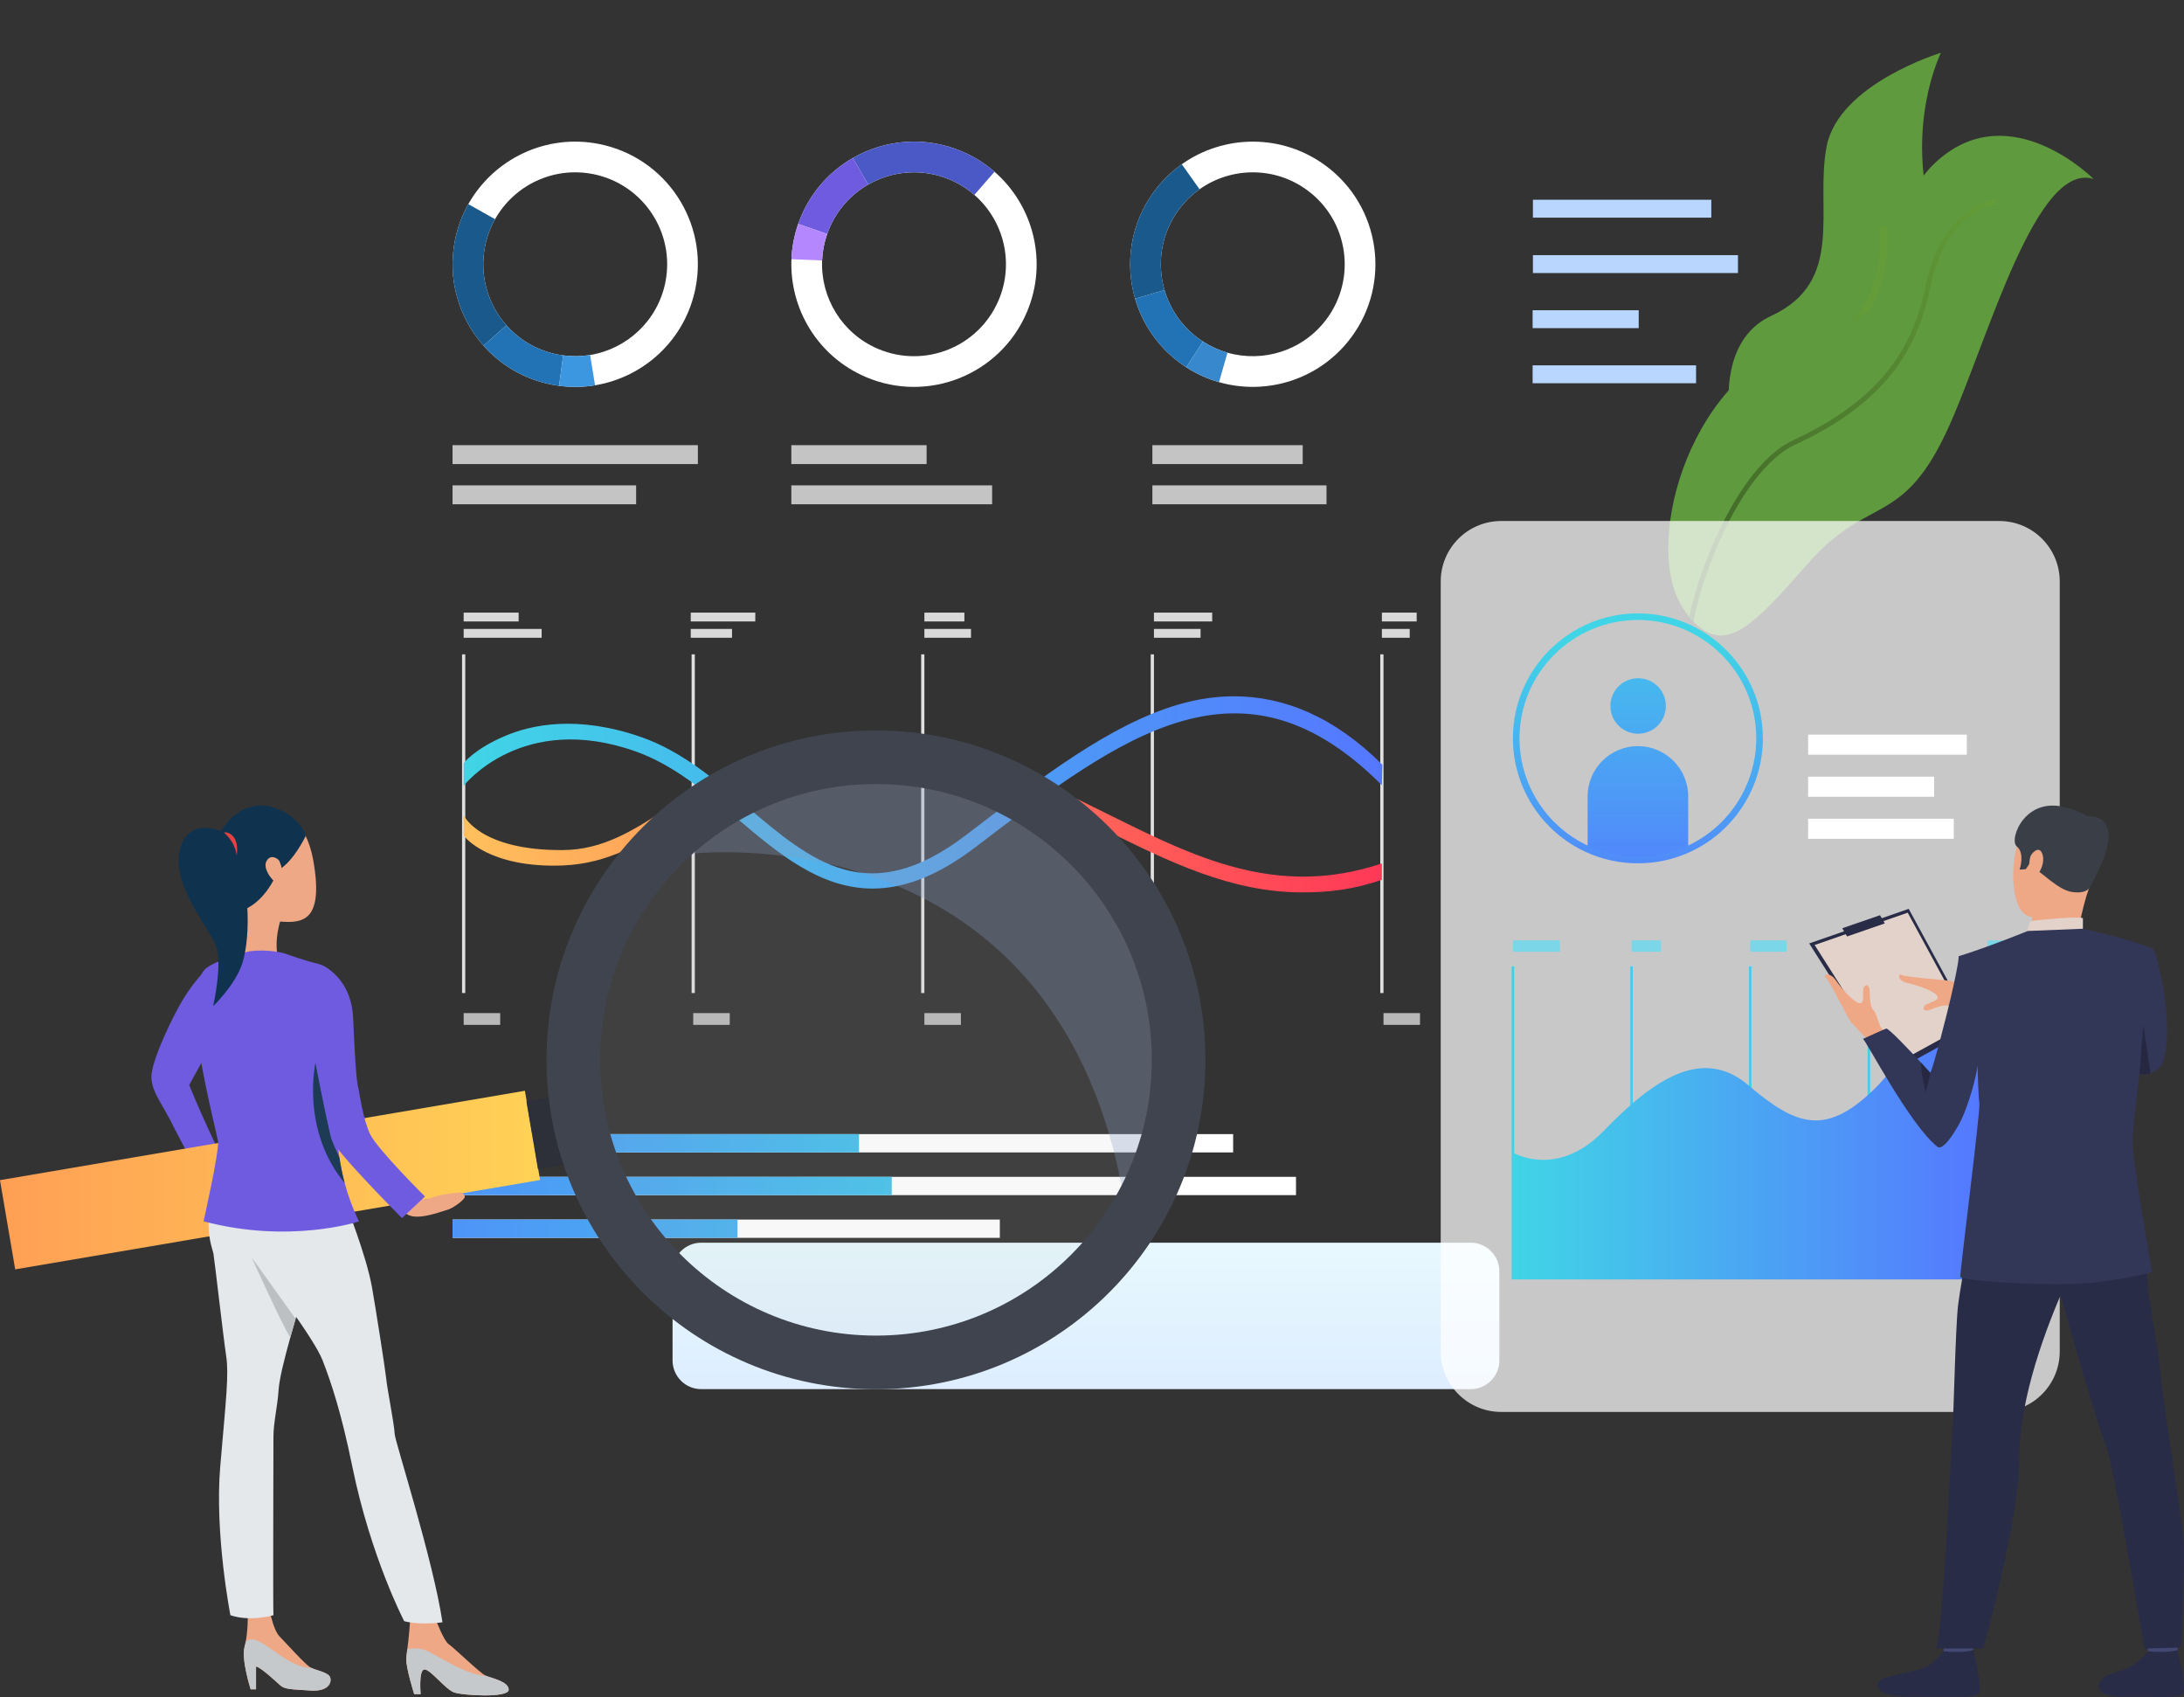 <?xml version="1.0" encoding="utf-8"?>
<!-- Generator: Adobe Illustrator 16.0.0, SVG Export Plug-In . SVG Version: 6.00 Build 0)  -->
<!DOCTYPE svg PUBLIC "-//W3C//DTD SVG 1.1//EN" "http://www.w3.org/Graphics/SVG/1.1/DTD/svg11.dtd">
<svg version="1.1" id="Layer_1" xmlns="http://www.w3.org/2000/svg" xmlns:xlink="http://www.w3.org/1999/xlink" x="0px" y="0px"
	 width="690px" height="536px" viewBox="0 0 690 536" enable-background="new 0 0 690 536" xml:space="preserve">
<rect x="0" y="0" width="690" height="536" fill="#333333" stroke="none"/>
<g>
	<g>
		<defs>
			<path id="SVGID_1_" d="M221.546,392.502c-5.003,0-9.059,4.056-9.059,9.058v28.138c0,5.001,4.056,9.058,9.059,9.058h243.089
				c5.003,0,9.063-4.057,9.063-9.058V401.56c0-5.002-4.06-9.058-9.063-9.058H221.546z"/>
		</defs>
		<clipPath id="SVGID_2_">
			<use xlink:href="#SVGID_1_"  overflow="visible"/>
		</clipPath>
		
			<linearGradient id="SVGID_3_" gradientUnits="userSpaceOnUse" x1="-342.89" y1="3389.74" x2="-341.892" y2="3389.74" gradientTransform="matrix(0 -112.733 -112.733 0 382479.219 -38174.766)">
			<stop  offset="0" style="stop-color:#D5E4FF"/>
			<stop  offset="1" style="stop-color:#EDFFFE"/>
		</linearGradient>
		<rect x="212.486" y="392.502" clip-path="url(#SVGID_2_)" fill="url(#SVGID_3_)" width="261.211" height="46.253"/>
	</g>
	<path fill="#609A3E" d="M590.64,131.452c-16.274,3.163-22.414,34.77-23.542,41.51c-0.145,0.806-0.206,1.262-0.206,1.262
		c-1.136-1.045-2.243-2.167-3.315-3.378c-17.887-20.038-26.398-60.732-4.054-71.044c23.688-10.931,13.777-33.787,17.571-53.557
		c3.796-19.772,36.119-29.584,36.119-29.584s-11.5,22.93-2.544,53.241C619.625,100.217,608.864,127.905,590.64,131.452"/>
	<g>
		<defs>
			<path id="SVGID_4_" d="M576.76,112.006c-3.369,3.937-7.188,8.391-11.43,13.81c-11.859,15.143-7.248,33.157-1.754,45.03
				c1.073,1.21,2.179,2.333,3.314,3.378c0,0,0.063-0.457,0.207-1.262c-5.783-11.234-12.004-30.177,0.227-45.812
				c4.219-5.384,8.016-9.824,11.366-13.744c11.919-13.923,18.487-21.593,17.647-41.91l-2.369-0.139
				C594.774,90.959,588.752,97.991,576.76,112.006"/>
		</defs>
		<clipPath id="SVGID_5_">
			<use xlink:href="#SVGID_4_"  overflow="visible"/>
		</clipPath>
		
			<linearGradient id="SVGID_6_" gradientUnits="userSpaceOnUse" x1="-345.075" y1="3387.529" x2="-344.077" y2="3387.529" gradientTransform="matrix(32.795 -84.428 -84.428 -32.795 297871.906 82140.703)">
			<stop  offset="0" style="stop-color:#3C6127"/>
			<stop  offset="0.005" style="stop-color:#3C6127"/>
			<stop  offset="1" style="stop-color:#639C38"/>
		</linearGradient>
		<polygon clip-path="url(#SVGID_5_)" fill="url(#SVGID_6_)" points="518.738,160.738 559.201,56.612 631.909,84.843 
			591.447,188.97 		"/>
	</g>
	<path fill="#609A3E" d="M571.249,177.92c-17.274,19.684-25.892,28.905-36.254,18.438c-0.432-0.431-0.867-0.921-1.306-1.478
		c-0.831-1.026-1.67-2.253-2.528-3.691c-12.255-20.561,3.418-75.273,41.478-84.473c38.058-9.2,18.043-37.079,39.644-56.108
		c23.063-20.318,49.162,5.931,49.162,5.931c-18.069-5.77-33.197,50.022-45.382,77.434
		C601.325,167.128,590.604,155.873,571.249,177.92"/>
	<g>
		<defs>
			<path id="SVGID_7_" d="M608.224,90.841c-4.403,22.035-17.286,36.911-41.761,48.229c-15.969,7.381-28.946,37.347-32.773,55.81
				c0.438,0.556,0.874,1.047,1.307,1.479c1.218-6.373,3.656-14.614,7.276-23.196c7.088-16.759,16.138-28.674,24.828-32.693
				c24.979-11.549,38.127-26.76,42.633-49.32c4.945-24.767,20.899-26.625,21.059-26.643l-0.14-1.536
				C630.479,62.983,613.405,64.893,608.224,90.841"/>
		</defs>
		<clipPath id="SVGID_8_">
			<use xlink:href="#SVGID_7_"  overflow="visible"/>
		</clipPath>
		
			<linearGradient id="SVGID_9_" gradientUnits="userSpaceOnUse" x1="-341.256" y1="3385.496" x2="-340.257" y2="3385.496" gradientTransform="matrix(113.46 -116.336 -116.336 -113.46 433100.094 344604.844)">
			<stop  offset="0" style="stop-color:#3C6127"/>
			<stop  offset="0.005" style="stop-color:#3C6127"/>
			<stop  offset="1" style="stop-color:#639C38"/>
		</linearGradient>
		<polygon clip-path="url(#SVGID_8_)" fill="url(#SVGID_9_)" points="466.992,131.334 581.026,14.454 697.491,127.996 
			583.457,244.876 		"/>
	</g>
	<path fill="none" d="M137.386,0c-10.249,0-18.557,8.308-18.557,18.552v378.525c0,10.246,8.308,18.552,18.557,18.552h424.049
		c10.249,0,18.559-8.306,18.559-18.552V18.552C579.993,8.308,571.684,0,561.435,0H137.386z"/>
	<rect x="145.976" y="206.675" fill="#E0E0E0" width="1.021" height="106.971"/>
	<rect x="218.5" y="206.675" fill="#E0E0E0" width="1.02" height="106.971"/>
	<rect x="291.026" y="206.675" fill="#E0E0E0" width="1.019" height="106.971"/>
	<rect x="363.549" y="206.675" fill="#E0E0E0" width="1.021" height="106.971"/>
	<rect x="436.073" y="206.675" fill="#E0E0E0" width="1.02" height="106.971"/>
	<rect x="146.488" y="319.983" fill="#B8B8B8" width="11.537" height="3.719"/>
	<rect x="146.487" y="193.493" fill="#D9D9D9" width="17.371" height="2.788"/>
	<rect x="146.487" y="198.647" fill="#D9D9D9" width="24.641" height="2.788"/>
	<rect x="218.229" y="193.493" fill="#D9D9D9" width="20.395" height="2.788"/>
	<rect x="218.229" y="198.647" fill="#D9D9D9" width="13.042" height="2.788"/>
	<rect x="292.045" y="193.493" fill="#D9D9D9" width="12.639" height="2.788"/>
	<rect x="292.045" y="198.647" fill="#D9D9D9" width="14.729" height="2.788"/>
	<rect x="364.568" y="193.493" fill="#D9D9D9" width="18.409" height="2.788"/>
	<rect x="364.569" y="198.647" fill="#D9D9D9" width="14.731" height="2.788"/>
	<rect x="436.584" y="193.493" fill="#D9D9D9" width="10.996" height="2.788"/>
	<rect x="436.583" y="198.647" fill="#D9D9D9" width="8.798" height="2.788"/>
	<rect x="219.012" y="319.983" fill="#B8B8B8" width="11.537" height="3.719"/>
	<rect x="292.044" y="319.983" fill="#B8B8B8" width="11.539" height="3.719"/>
	<rect x="364.569" y="319.983" fill="#B8B8B8" width="11.538" height="3.719"/>
	<rect x="437.093" y="319.983" fill="#B8B8B8" width="11.539" height="3.719"/>
	<g>
		<defs>
			<path id="SVGID_10_" d="M261.827,235.038c-23.432,2.392-37.928,11.794-50.72,20.091c-11.008,7.139-20.514,13.305-33.392,13.368
				c-26.154,0.131-31.201-10.924-31.226-11.032v6.32c0.133,0.6,8.147,10.449,31.25,9.572c14.295-0.544,24.85-6.912,36.013-14.153
				c12.331-7.996,26.306-17.061,48.571-19.335c34.866-3.562,61.036,9.448,86.345,22.027c20.5,10.191,40.162,19.967,62.783,19.964
				c8.34,0,15.803-0.831,25.133-3.959v-5.196c-32.735,10.972-58.623-1.674-85.753-15.16c-22.929-11.398-46.546-23.139-76.784-23.139
				C270.092,234.408,266.021,234.609,261.827,235.038"/>
		</defs>
		<clipPath id="SVGID_11_">
			<use xlink:href="#SVGID_10_"  overflow="visible"/>
		</clipPath>
		
			<linearGradient id="SVGID_12_" gradientUnits="userSpaceOnUse" x1="-338.062" y1="3384.709" x2="-337.063" y2="3384.709" gradientTransform="matrix(290.429 0 0 -290.429 98329.758 983277.188)">
			<stop  offset="0" style="stop-color:#FFC05C"/>
			<stop  offset="1" style="stop-color:#FF3857"/>
		</linearGradient>
		<rect x="146.488" y="234.408" clip-path="url(#SVGID_11_)" fill="url(#SVGID_12_)" width="290.095" height="49.271"/>
	</g>
	<g>
		<defs>
			<path id="SVGID_13_" d="M372.564,222.444c-21.738,6.235-43.83,23.307-67.266,41.221c-30.942,23.654-48.759,8.55-69.39-8.934
				c-10.17-8.62-20.686-17.531-33.348-21.935c-19.986-6.949-34.476-3.998-43.114-0.297c-9.486,4.064-12.767,8.317-12.958,8.563
				v7.123c0.164-0.206,18.544-23.622,54.475-10.797c11.774,4.202,21.971,12.719,31.802,21.051
				c12.965,10.989,26.206,22.213,42.906,22.212c9.537,0,20.201-3.663,32.582-13.127c46.731-35.721,84.259-63.758,128.331-19.508
				l0.154-6.47c-15.166-15.156-31.086-21.621-46.857-21.621C384.072,219.926,378.285,220.803,372.564,222.444"/>
		</defs>
		<clipPath id="SVGID_14_">
			<use xlink:href="#SVGID_13_"  overflow="visible"/>
		</clipPath>
		
			<linearGradient id="SVGID_15_" gradientUnits="userSpaceOnUse" x1="-338.062" y1="3384.731" x2="-337.063" y2="3384.731" gradientTransform="matrix(290.583 0 0 -290.583 98381.398 983789.25)">
			<stop  offset="0" style="stop-color:#40D5E6"/>
			<stop  offset="1" style="stop-color:#5577FF"/>
		</linearGradient>
		<rect x="146.488" y="203.766" clip-path="url(#SVGID_14_)" fill="url(#SVGID_15_)" width="290.249" height="83.553"/>
	</g>
	<path fill="#FFFFFF" d="M189.38,45.503c-16.885-3.401-33.416,4.732-41.426,18.973c-1.939,3.447-3.379,7.253-4.203,11.341
		c-2.495,12.384,1.219,24.58,9.002,33.358c5.391,6.083,12.738,10.526,21.325,12.255c0.854,0.172,1.709,0.314,2.563,0.43
		c3.86,0.514,7.677,0.437,11.359-0.167c15.441-2.532,28.437-14.338,31.71-30.578C223.936,70.147,210.356,49.728,189.38,45.503
		 M210.205,89.2c-2.455,12.177-12.197,21.027-23.774,22.926c-2.757,0.453-5.621,0.51-8.517,0.124
		c-0.638-0.085-1.281-0.191-1.92-0.32c-6.438-1.298-11.945-4.628-15.988-9.189c-5.836-6.583-8.622-15.725-6.751-25.01
		c0.619-3.065,1.698-5.917,3.152-8.501c6.004-10.678,18.4-16.776,31.06-14.227C203.193,58.171,213.372,73.48,210.205,89.2"/>
	<path fill="#1A598C" d="M160.006,102.742l-7.252,6.434c-7.783-8.779-11.497-20.974-9.002-33.358
		c0.824-4.09,2.263-7.895,4.203-11.342l8.452,4.753c-1.454,2.585-2.533,5.438-3.152,8.503
		C151.384,87.017,154.169,96.159,160.006,102.742"/>
	<path fill="#2273B5" d="M177.914,112.25l-1.274,9.61c-0.853-0.115-1.707-0.258-2.561-0.429c-8.587-1.73-15.935-6.172-21.325-12.255
		l7.252-6.434c4.042,4.56,9.549,7.891,15.987,9.188C176.633,112.059,177.276,112.164,177.914,112.25"/>
	<path fill="#3D96E0" d="M188,121.693c-3.683,0.604-7.5,0.681-11.359,0.167l1.273-9.609c2.896,0.386,5.759,0.328,8.517-0.125
		L188,121.693z"/>
	<path fill="#FFFFFF" d="M324.407,98.637c6.748-15.842,2.126-33.671-10.205-44.394c-2.986-2.596-6.424-4.775-10.262-6.409
		c-11.627-4.948-24.327-3.778-34.502,2.063c-7.049,4.049-12.889,10.342-16.32,18.399c-0.341,0.801-0.656,1.608-0.938,2.419
		c-1.286,3.674-1.984,7.428-2.136,11.155c-0.644,15.628,8.293,30.738,23.542,37.229C293.272,127.477,316.026,118.317,324.407,98.637
		 M277.384,110.18c-11.435-4.865-18.133-16.195-17.652-27.911c0.115-2.792,0.638-5.607,1.604-8.363
		c0.213-0.608,0.446-1.214,0.702-1.815c2.573-6.041,6.951-10.757,12.238-13.792c7.628-4.382,17.15-5.258,25.866-1.546
		c2.878,1.223,5.455,2.859,7.694,4.804c9.246,8.037,12.71,21.406,7.653,33.285C309.204,109.594,292.145,116.461,277.384,110.18"/>
	<path fill="#4B59C7" d="M274.275,58.299l-4.837-8.402c10.175-5.842,22.875-7.011,34.502-2.063
		c3.838,1.634,7.276,3.813,10.262,6.409l-6.367,7.313c-2.239-1.946-4.816-3.581-7.694-4.804
		C291.426,53.039,281.903,53.917,274.275,58.299"/>
	<path fill="#6F5BE0" d="M261.336,73.906l-9.156-3.191c0.283-0.811,0.597-1.62,0.938-2.419c3.43-8.057,9.271-14.35,16.32-18.399
		l4.836,8.403c-5.286,3.035-9.664,7.751-12.237,13.791C261.782,72.691,261.55,73.297,261.336,73.906"/>
	<path fill="#B487FE" d="M250.044,81.869c0.151-3.726,0.85-7.479,2.135-11.154l9.155,3.191c-0.963,2.755-1.487,5.571-1.602,8.363
		L250.044,81.869z"/>
	<path fill="#FFFFFF" d="M418.932,52.406c-13.814-10.284-32.236-9.989-45.563-0.532c-3.229,2.29-6.154,5.115-8.647,8.461
		c-7.548,10.133-9.398,22.747-6.113,34.004c2.278,7.805,7.023,14.958,14.05,20.188c0.696,0.52,1.408,1.016,2.13,1.481
		c3.271,2.113,6.757,3.674,10.343,4.698c15.045,4.305,31.839-0.822,41.739-14.11C439.647,89.443,436.095,65.181,418.932,52.406
		 M419.09,100.808c-7.421,9.963-20.012,13.805-31.29,10.581c-2.689-0.77-5.303-1.94-7.755-3.526
		c-0.541-0.349-1.075-0.721-1.599-1.11c-5.268-3.921-8.824-9.285-10.531-15.132c-2.465-8.443-1.077-17.9,4.582-25.496
		c1.869-2.507,4.063-4.627,6.481-6.344c9.989-7.09,23.805-7.313,34.162,0.397C426.008,69.754,428.671,87.946,419.09,100.808"/>
	<path fill="#1A598C" d="M367.914,91.62l-9.306,2.721c-3.286-11.259-1.435-23.873,6.112-34.005c2.492-3.346,5.42-6.173,8.647-8.462
		l5.611,7.907c-2.419,1.717-4.614,3.836-6.483,6.343C366.837,73.72,365.451,83.177,367.914,91.62"/>
	<path fill="#2273B5" d="M380.045,107.863l-5.258,8.146c-0.721-0.466-1.433-0.961-2.131-1.481
		c-7.025-5.231-11.771-12.383-14.049-20.188l9.307-2.719c1.708,5.847,5.266,11.211,10.531,15.132
		C378.971,107.143,379.504,107.514,380.045,107.863"/>
	<path fill="#3788CC" d="M385.131,120.707c-3.588-1.023-7.072-2.584-10.344-4.698l5.258-8.145c2.451,1.585,5.065,2.755,7.755,3.525
		L385.131,120.707z"/>
	<rect x="142.977" y="140.603" fill="#C4C4C4" width="77.506" height="5.974"/>
	<rect x="142.977" y="153.301" fill="#C4C4C4" width="58.001" height="5.974"/>
	<rect x="250.01" y="140.603" fill="#C4C4C4" width="42.737" height="5.974"/>
	<rect x="250.009" y="153.301" fill="#C4C4C4" width="63.437" height="5.974"/>
	<rect x="364.075" y="140.603" fill="#C4C4C4" width="47.498" height="5.974"/>
	<rect x="364.075" y="153.301" fill="#C4C4C4" width="55.017" height="5.974"/>
	<rect x="484.305" y="63.09" fill="#B8D6FF" width="56.36" height="5.654"/>
	<rect x="484.304" y="80.587" fill="#B8D6FF" width="64.779" height="5.654"/>
	<rect x="484.208" y="97.99" fill="#B8D6FF" width="33.515" height="5.652"/>
	<rect x="484.208" y="115.391" fill="#B8D6FF" width="51.638" height="5.653"/>
	<rect x="142.977" y="358.208" fill="#FFFFFF" width="246.618" height="5.782"/>
	<rect x="142.977" y="371.699" fill="#FFFFFF" width="266.475" height="5.782"/>
	<rect x="142.977" y="385.189" fill="#FFFFFF" width="172.906" height="5.781"/>
	<g>
		<defs>
			<rect id="SVGID_16_" x="142.978" y="358.208" width="128.412" height="5.782"/>
		</defs>
		<clipPath id="SVGID_17_">
			<use xlink:href="#SVGID_16_"  overflow="visible"/>
		</clipPath>
		
			<linearGradient id="SVGID_18_" gradientUnits="userSpaceOnUse" x1="-335.886" y1="3389.396" x2="-334.887" y2="3389.396" gradientTransform="matrix(-277.173 0 0 277.173 -92764.164 -939086.688)">
			<stop  offset="0" style="stop-color:#40D5E6"/>
			<stop  offset="1" style="stop-color:#5577FF"/>
		</linearGradient>
		<rect x="142.978" y="358.208" clip-path="url(#SVGID_17_)" fill="url(#SVGID_18_)" width="128.412" height="5.782"/>
	</g>
	<g>
		<defs>
			<rect id="SVGID_19_" x="142.978" y="371.698" width="138.75" height="5.783"/>
		</defs>
		<clipPath id="SVGID_20_">
			<use xlink:href="#SVGID_19_"  overflow="visible"/>
		</clipPath>
		
			<linearGradient id="SVGID_21_" gradientUnits="userSpaceOnUse" x1="-335.886" y1="3389.396" x2="-334.887" y2="3389.396" gradientTransform="matrix(-277.172 0 0 277.172 -92763.969 -939071.5)">
			<stop  offset="0" style="stop-color:#40D5E6"/>
			<stop  offset="1" style="stop-color:#5577FF"/>
		</linearGradient>
		<rect x="142.978" y="371.698" clip-path="url(#SVGID_20_)" fill="url(#SVGID_21_)" width="138.75" height="5.783"/>
	</g>
	<g>
		<defs>
			<rect id="SVGID_22_" x="142.978" y="385.189" width="90.03" height="5.781"/>
		</defs>
		<clipPath id="SVGID_23_">
			<use xlink:href="#SVGID_22_"  overflow="visible"/>
		</clipPath>
		
			<linearGradient id="SVGID_24_" gradientUnits="userSpaceOnUse" x1="-335.885" y1="3389.396" x2="-334.887" y2="3389.396" gradientTransform="matrix(-277.17 0 0 277.17 -92763.406 -939052.312)">
			<stop  offset="0" style="stop-color:#40D5E6"/>
			<stop  offset="1" style="stop-color:#5577FF"/>
		</linearGradient>
		<rect x="142.978" y="385.189" clip-path="url(#SVGID_23_)" fill="url(#SVGID_24_)" width="90.03" height="5.781"/>
	</g>
	<g opacity="0.73">
		<g>
			<defs>
				<rect id="SVGID_25_" x="455.168" y="164.56" width="195.576" height="281.39"/>
			</defs>
			<clipPath id="SVGID_26_">
				<use xlink:href="#SVGID_25_"  overflow="visible"/>
			</clipPath>
			<path clip-path="url(#SVGID_26_)" fill="#FFFFFF" d="M631.635,445.953H474.278c-10.551,0-19.106-8.55-19.106-19.099V183.656
				c0-10.548,8.556-19.099,19.106-19.099h157.356c10.553,0,19.107,8.55,19.107,19.099v243.198
				C650.742,437.403,642.188,445.953,631.635,445.953"/>
		</g>
	</g>
	<rect x="477.599" y="305.256" fill="#42CDE8" width="0.771" height="98.841"/>
	<rect x="515.084" y="305.256" fill="#42CDE8" width="0.771" height="98.841"/>
	<rect x="552.572" y="305.256" fill="#42CDE8" width="0.771" height="98.841"/>
	<rect x="590.059" y="305.256" fill="#42CDE8" width="0.771" height="98.841"/>
	<rect x="627.545" y="305.256" fill="#42CDE8" width="0.771" height="98.841"/>
	<g>
		<defs>
			<path id="SVGID_27_" d="M591.747,344.383c-15.053,14.427-24.316,11.221-39.368-1.604c-15.053-12.825-30.975-0.802-45.738,14.429
				c-14.762,15.229-28.657,6.813-28.657,6.813v40.076h149.948v-91.777C605.643,312.319,606.8,329.954,591.747,344.383"/>
		</defs>
		<clipPath id="SVGID_28_">
			<use xlink:href="#SVGID_27_"  overflow="visible"/>
		</clipPath>
		
			<linearGradient id="SVGID_29_" gradientUnits="userSpaceOnUse" x1="-339.059" y1="3382.575" x2="-338.06" y2="3382.575" gradientTransform="matrix(150.12 0 0 -150.12 51377.426 508149.75)">
			<stop  offset="0" style="stop-color:#40D5E6"/>
			<stop  offset="1" style="stop-color:#5577FF"/>
		</linearGradient>
		<rect x="477.983" y="312.319" clip-path="url(#SVGID_28_)" fill="url(#SVGID_29_)" width="149.947" height="91.778"/>
	</g>
	<rect x="477.983" y="297.022" fill="#7BD6E8" width="14.862" height="3.598"/>
	<rect x="515.472" y="297.022" fill="#7BD6E8" width="9.313" height="3.598"/>
	<rect x="552.956" y="297.022" fill="#7BD6E8" width="11.48" height="3.598"/>
	<rect x="590.445" y="297.022" fill="#7BD6E8" width="17.692" height="3.598"/>
	<rect x="627.932" y="297.022" fill="#7BD6E8" width="6.17" height="3.598"/>
	<rect x="571.25" y="232.031" fill="#FFFFFF" width="50.126" height="6.337"/>
	<rect x="571.25" y="258.597" fill="#FFFFFF" width="46.013" height="6.338"/>
	<rect x="571.25" y="245.313" fill="#FFFFFF" width="39.812" height="6.339"/>
	<g>
		<defs>
			<path id="SVGID_30_" d="M508.78,222.983c0,4.839,3.924,8.762,8.762,8.762c4.844,0,8.768-3.923,8.768-8.762
				c0-4.838-3.924-8.76-8.768-8.76C512.704,214.223,508.78,218.146,508.78,222.983"/>
		</defs>
		<clipPath id="SVGID_31_">
			<use xlink:href="#SVGID_30_"  overflow="visible"/>
		</clipPath>
		
			<linearGradient id="SVGID_32_" gradientUnits="userSpaceOnUse" x1="-331.022" y1="3384.22" x2="-330.022" y2="3384.22" gradientTransform="matrix(0 111.144 111.144 0 -375617.156 36973.152)">
			<stop  offset="0" style="stop-color:#40D5E6"/>
			<stop  offset="1" style="stop-color:#5577FF"/>
		</linearGradient>
		<rect x="508.78" y="214.223" clip-path="url(#SVGID_31_)" fill="url(#SVGID_32_)" width="17.529" height="17.522"/>
	</g>
	<g>
		<defs>
			<path id="SVGID_33_" d="M501.581,251.545v16.662c4.839,2.201,10.221,3.425,15.886,3.425c5.666,0,11.045-1.224,15.888-3.425
				v-16.662c0-8.768-7.111-15.88-15.888-15.88C508.688,235.665,501.581,242.777,501.581,251.545"/>
		</defs>
		<clipPath id="SVGID_34_">
			<use xlink:href="#SVGID_33_"  overflow="visible"/>
		</clipPath>
		
			<linearGradient id="SVGID_35_" gradientUnits="userSpaceOnUse" x1="-331.02" y1="3384.219" x2="-330.023" y2="3384.219" gradientTransform="matrix(0 111.147 111.147 0 -375626.719 36974.109)">
			<stop  offset="0" style="stop-color:#40D5E6"/>
			<stop  offset="1" style="stop-color:#5577FF"/>
		</linearGradient>
		<rect x="501.581" y="235.665" clip-path="url(#SVGID_34_)" fill="url(#SVGID_35_)" width="31.773" height="35.968"/>
	</g>
	<g>
		<defs>
			<path id="SVGID_36_" d="M502.012,267.258c-13.331-6.054-21.944-19.422-21.944-34.053c0-20.614,16.778-37.385,37.399-37.385
				c20.622,0,37.398,16.771,37.398,37.385c0,14.631-8.613,27.999-21.944,34.053c-4.86,2.21-10.06,3.331-15.454,3.331
				C512.074,270.589,506.872,269.469,502.012,267.258 M477.983,233.205c0,15.445,9.093,29.558,23.165,35.951
				c5.135,2.334,10.624,3.519,16.318,3.519c5.693,0,11.185-1.185,16.319-3.519c14.071-6.393,23.163-20.506,23.163-35.951
				c0-21.761-17.712-39.468-39.482-39.468S477.983,211.444,477.983,233.205"/>
		</defs>
		<clipPath id="SVGID_37_">
			<use xlink:href="#SVGID_36_"  overflow="visible"/>
		</clipPath>
		
			<linearGradient id="SVGID_38_" gradientUnits="userSpaceOnUse" x1="-329.665" y1="3383.588" x2="-328.667" y2="3383.588" gradientTransform="matrix(0 90.6 90.6 0 -306035.188 30071.01)">
			<stop  offset="0" style="stop-color:#40D5E6"/>
			<stop  offset="1" style="stop-color:#5577FF"/>
		</linearGradient>
		<rect x="477.983" y="193.737" clip-path="url(#SVGID_37_)" fill="url(#SVGID_38_)" width="78.966" height="78.938"/>
	</g>
	<path fill="#6F5BE0" d="M68.202,327.438c0,0,10.823-24.512-1.733-22.48c0,0-4.274,3.532-8.661,10.728
		c-3.323,5.451-10.231,19.875-9.975,24.755c0.255,4.878,3.727,8.516,7.475,16.353c0,0,7.793,14.543,8.122,16.295l8.238-4.274
		c0,0-6.979-13.904-11.899-26.129L68.202,327.438z"/>
	<g>
		<defs>
			<polygon id="SVGID_39_" points="0,372.745 4.8,400.928 170.632,372.703 165.832,344.521 			"/>
		</defs>
		<clipPath id="SVGID_40_">
			<use xlink:href="#SVGID_39_"  overflow="visible"/>
		</clipPath>
		
			<linearGradient id="SVGID_41_" gradientUnits="userSpaceOnUse" x1="-338.806" y1="3383.11" x2="-337.807" y2="3383.11" gradientTransform="matrix(170.826 0 0 -170.826 57876.957 578297.312)">
			<stop  offset="0" style="stop-color:#FF9F55"/>
			<stop  offset="1" style="stop-color:#FFD255"/>
		</linearGradient>
		<rect y="344.521" clip-path="url(#SVGID_40_)" fill="url(#SVGID_41_)" width="170.632" height="56.406"/>
	</g>
	
		<rect x="168.167" y="347.008" transform="matrix(-0.986 0.168 -0.168 -0.986 402.927 681.662)" fill="#2D3038" width="8.984" height="21.698"/>
	<path fill="#EEA886" d="M130.851,535.083h2.042c0,0-0.681-7.71,1.21-7.785c1.889-0.075,6.578,6.273,9.376,7.257
		c2.799,0.982,17.164,1.813,17.239-0.831c0.077-2.646-5.52-3.704-7.258-4.459c-1.738-0.757-10.208-8.996-11.72-9.978
		c-1.514-0.984-4.093-7.814-4.093-7.814l-8.02-0.357c0,0-0.452,6.386-0.939,9.768c-0.181,1.249-0.312,2.389-0.331,3.166
		C128.281,526.921,130.851,535.083,130.851,535.083"/>
	<path fill="#EEA886" d="M79.187,533.559h1.702v-7.176c1.417,0.119,6.182,4.626,7.657,5.932c1.472,1.303,3.496,1.244,9.707,1.641
		c6.208,0.394,6.794-3.323,5.812-4.589c-0.983-1.265-4.159-1.816-5.812-2.606c-1.655-0.791-8.177-8.144-9.917-9.885
		c-1.738-1.739-2.799-6.719-2.799-6.719l-7.258,0.632c0,0,0.047,4.559-0.78,8.383l0,0c-0.004,0.009-0.006,0.021-0.008,0.028
		c-0.07,0.326-0.147,0.646-0.233,0.958C76.18,524.131,79.187,533.559,79.187,533.559"/>
	<path fill="#E4E8EB" d="M106.027,370.903c0,0,2.743,6.485,2.985,8.123c0.242,1.64,6.665,17.155,8.521,27.617
		c1.112,6.263,4.182,25.869,4.431,28.361c0.426,4.265,2.436,13.684,2.744,18.04c0.174,2.436,12.176,39.826,15.081,59.347
		c0,0-6.903,1.021-12.089-0.347c0,0-10.537-20.178-16.384-48.795c-3.526-17.234-6.642-26.424-9.37-33.521
		c-2.73-7.101-18.19-27.203-19.805-29.462c-1.614-2.258-11.726-14.741-2.151-28.264C89.563,358.481,106.027,370.903,106.027,370.903
		"/>
	<path fill="#E4E8EB" d="M71.463,428.34c0.876,5.822-0.044,13.47-1.874,34.757c-1.832,21.284,3.201,47.059,3.201,47.059
		c6.32,2.161,13.599,0,13.599,0c-0.167-1.497,0-51.884,0-56.373c0-4.49,1.291-9.586,1.623-14.739
		c0.228-3.511,1.861-9.987,3.701-16.595c0.551-1.981,1.12-3.973,1.675-5.899v-0.004c0.31-1.078,0.615-2.142,0.912-3.169
		c2.592-8.98,6.074-43.655,6.074-43.655s-19.306-15.543-28.706-0.909c-9.4,14.633-4.574,25.275-4.242,27.104
		C67.757,397.746,70.587,422.521,71.463,428.34"/>
	<path fill="#BDC0C2" d="M79.468,397.068c0.15,0.332,9.77,21.677,12.245,25.38c0.552-1.981,1.12-3.973,1.675-5.899v-0.003
		C93.387,416.546,79.791,397.539,79.468,397.068"/>
	<path fill="#C6C9CC" d="M79.187,533.559h1.702v-7.176c1.417,0.119,6.182,4.626,7.657,5.932c1.472,1.303,3.496,1.244,9.707,1.641
		c6.208,0.394,6.794-3.323,5.812-4.589c-0.983-1.265-4.159-1.816-5.812-2.606c-6.644,0.354-14.752-8.982-18.643-8.962
		c-2.068,0.011-2.047,1.153-2.111,1.373l0,0c-0.004,0.009-0.006,0.021-0.008,0.028c-0.07,0.326-0.147,0.646-0.233,0.958
		C76.18,524.131,79.187,533.559,79.187,533.559"/>
	<path fill="#C6C9CC" d="M130.851,535.083h2.042c0,0-0.681-7.71,1.21-7.785c1.889-0.075,6.578,6.273,9.376,7.257
		c2.799,0.982,17.164,1.813,17.239-0.831c0.077-2.646-5.52-3.704-7.258-4.459c-5.925-0.015-15.562-6.535-18.549-7.854
		c-2.988-1.322-6.223-0.527-6.223-0.527c-0.181,1.249-0.312,2.389-0.331,3.166C128.281,526.921,130.851,535.083,130.851,535.083"/>
	<path fill="#EEA886" d="M88.981,289.506c0,0-3.081,8.148-0.686,14.445c0,0-11.295-0.734-11.723-2.054
		c-0.427-1.317,0.455-13.524-1.099-17.133C73.92,281.157,88.981,289.506,88.981,289.506"/>
	<path fill="#6F5BE0" d="M90.072,301.195c0,0,6.674,2.372,9.692,3.031c3.015,0.659,9.326,3.648,8.814,14.897
		c-0.514,11.248-2.396,21.003-3.082,25.837c-0.685,4.834-0.256,17.138,0.855,23.113c0,0-16.001,4.043-34.828,0
		c0,0,3.338-10.193,3.252-12.831c-0.086-2.636-11.124-24.344-11.638-27.771c-0.514-3.429-2.738-18.544,2.311-21.885
		c5.049-3.338,9.155-2.898,11.295-4.393C78.883,299.7,86.95,300.124,90.072,301.195"/>
	<path fill="#6F5BE0" d="M64.316,385.751c27.34,7.251,49.095,0.028,49.095,0.028c-1.984-4.076-3.442-8.143-4.499-12.08
		c0-0.003-0.002-0.003-0.002-0.003c-0.748-2.782-1.292-5.497-1.684-8.107v-0.001c-2.222-14.889,0.676-26.289,0.676-26.289
		c-3.156-25.962-42.453-33.711-45.601-25.481c-3.148,8.23,6.1,43.597,6.567,46.63C69.337,363.478,64.316,385.751,64.316,385.751"/>
	<path fill="#EEA886" d="M79.136,256.817c4.541-1.556,16.816-3.214,19.959,15.62c3.145,18.832-3.704,19.157-10.74,18.622
		c-7.036-0.534-18.041-13.248-18.884-17.112C68.627,270.082,66.178,261.262,79.136,256.817"/>
	<path fill="#0F324F" d="M96.565,264.051c0,0-3.749,8.019-8.667,10.813c0,0-3.081,8.521-9.751,11.964
		c0,0-17.706-11.723-7.431-25.656C80.987,247.24,95.407,258.335,96.565,264.051"/>
	<path fill="#EEA886" d="M88.333,272.085c-0.398-0.979-3.051-2.573-4.24,0.114c-1.191,2.688,3.083,7.424,4.253,7.167
		C89.516,279.113,89.844,275.804,88.333,272.085"/>
	<path fill="#0F324F" d="M71.313,263.326c-0.387-0.604-12.111-6.03-14.55,5.307c-2.438,11.338,9.442,24.521,11.524,30.188
		c2.083,5.669-0.94,18.955-0.94,18.955s7.15-6.756,9.313-13.825C79.034,296.186,79.831,276.605,71.313,263.326"/>
	<path fill="#E54242" d="M70.722,262.938c0,0,3.589,2.839,4.051,7.318c0,0,0.673-3.494-0.773-5.628
		C72.553,262.493,70.722,262.938,70.722,262.938"/>
	<path fill="#1D3B54" d="M108.91,373.695c-0.749-2.782-1.293-5.497-1.683-8.105v-0.002c0,0-1.801-3.83-2.409-5.661
		c-0.61-1.832-5.136-24.338-5.136-24.338S94.894,356.729,108.91,373.695"/>
	<path fill="#EEA886" d="M129.037,375.002c0,0,3.524,3.5,4.665,3.853c1.14,0.353,3.338-1.589,11.433-2.19
		c0.71-0.051,1.961,0.588,1.666,1.526c-0.295,0.939-3.818,3.492-5.326,3.882c-1.509,0.39-8.622,3.216-12.09,1.828
		c-3.466-1.386-5.826-5.796-5.826-5.796L129.037,375.002z"/>
	<path fill="#6F5BE0" d="M101.65,304.843c0,0,9.362,3.709,9.917,16.716c0.554,13.008,1.063,19.798,1.571,21.806
		c0.508,2.007,1.479,10.077,3.835,14.932c2.285,4.711,17.289,19.618,17.289,19.618l-7.261,6.824c0,0-20.913-20.978-22.185-24.813
		c-1.271-3.835-6.499-30.524-6.914-35.025C97.567,321.273,92.78,305.112,101.65,304.843"/>
	<g opacity="0.1">
		<g>
			<defs>
				<rect id="SVGID_42_" x="187.007" y="245.036" width="179.483" height="179.405"/>
			</defs>
			<clipPath id="SVGID_43_">
				<use xlink:href="#SVGID_42_"  overflow="visible"/>
			</clipPath>
			<path clip-path="url(#SVGID_43_)" fill="#B8B8B8" d="M366.485,334.739c0,49.541-40.178,89.703-89.74,89.703
				c-49.558,0-89.738-40.162-89.738-89.703c0-49.542,40.18-89.705,89.738-89.705C326.308,245.035,366.485,285.197,366.485,334.739"
				/>
		</g>
	</g>
	<g opacity="0.3">
		<g>
			<defs>
				<rect id="SVGID_44_" x="218.202" y="246.883" width="146.56" height="128.653"/>
			</defs>
			<clipPath id="SVGID_45_">
				<use xlink:href="#SVGID_44_"  overflow="visible"/>
			</clipPath>
			<path clip-path="url(#SVGID_45_)" fill="#869AC2" d="M218.202,269.679c0,0,113.688-14.084,136.343,105.856
				c0,0,0-0.002,0.001-0.002c6.52-12.253,10.217-26.234,10.217-41.078c0-48.364-39.221-87.573-87.606-87.573
				C254.451,246.882,233.765,255.517,218.202,269.679"/>
		</g>
	</g>
	<path fill="#3F444F" d="M276.752,230.698c-57.485,0-104.084,46.584-104.084,104.042c0,57.465,46.6,104.048,104.084,104.048
		s104.082-46.583,104.082-104.048C380.834,277.282,334.237,230.698,276.752,230.698 M276.752,421.844
		c-48.124,0-87.136-38.99-87.136-87.104c0-48.102,39.013-87.103,87.136-87.103c48.125,0,87.138,39.001,87.138,87.103
		C363.89,382.854,324.877,421.844,276.752,421.844"/>
	<polygon fill="#292C47" points="623.465,324.643 597.58,338.867 571.586,297.976 603.026,287.057 	"/>
	<polygon fill="#E2D2CA" points="621.824,323.414 597.615,336.714 573.307,298.476 602.709,288.266 	"/>
	<path fill="#EEA886" d="M630.691,316.262c0,0-4.508-2.153-6.485-3.279c-1.978-1.125-7.063-2.671-7.475-3.038
		c-0.412-0.367-15.079-1.271-15.969-2.04c-0.891-0.766-1.755,1.801,2.046,2.633c3.802,0.832,9.092,2.867,9.382,4.352
		c0.291,1.485-3.905,1.838-4.33,3.063c-0.423,1.223,0.119,0.948,0.72,1.211c0.603,0.262,4.989-2.167,6.919-1.478
		c1.931,0.689,4.881-0.267,6.358,0.241c1.479,0.506,8.67,2.925,8.67,2.925L630.691,316.262z"/>
	<path fill="#EAD8CF" d="M622.56,319.442l-2.321-0.856c0,0,2.894-6.792,4.157-6.626c1.455,0.19,3.271,0.67,3.271,0.67
		L622.56,319.442z"/>
	<path fill="#DA9B5B" d="M622.03,320.615c0.295-0.222,4.931-9.112,4.931-9.112l9.906,1.346l-5.353,10.53L622.03,320.615z"/>
	<path fill="#EEA886" d="M596.318,333.735c0,0-3.785-3.406-5.615-4.831c-1.832-1.423-5.27-5.615-5.776-5.858
		c-0.506-0.244-7.069-13.71-8.141-14.25c-1.069-0.538,1.013-2.352,3.278,0.905c2.264,3.256,6.243,7.449,7.756,7.142
		c1.514-0.305,0.212-4.393,1.199-5.269c0.987-0.879,0.941-0.259,1.424,0.206c0.481,0.464-0.1,5.544,1.3,7.092
		c1.402,1.549,1.649,4.7,2.703,5.896c1.053,1.196,6.134,7.027,6.134,7.027L596.318,333.735z"/>
	<path fill="#424773" d="M677.833,515.747c0,0,0.819,5.68,0.92,6.534c0.104,0.854,9.109-0.503,9.109-0.503l0.729-6.763
		C688.592,515.016,678.959,514.944,677.833,515.747"/>
	<path fill="#292C47" d="M678.659,521.559c0,0-2.854,3.424-5.614,4.914c-2.759,1.492-7.096,2.084-8.728,3.629
		c-1.18,1.114-4.291,5.914,7.172,5.816c11.462-0.096,16.987,0.679,18.216-1.162c1.227-1.84-1.778-13.581-1.778-13.581
		S685.213,522.15,678.659,521.559"/>
	<path fill="#424773" d="M613.307,515.747c0,0,0.818,5.68,0.922,6.534c0.101,0.854,9.106-0.503,9.106-0.503l0.729-6.763
		C624.063,515.016,614.433,514.944,613.307,515.747"/>
	<path fill="#292C47" d="M614.132,521.559c0,0-2.854,3.424-5.614,4.914c-2.759,1.492-12.914,2.72-14.546,4.264
		c-1.178,1.114-3.138,5.604,12.989,5.182c11.457-0.298,16.987,0.679,18.217-1.162c1.227-1.84-1.777-13.581-1.777-13.581
		S620.843,522.217,614.132,521.559"/>
	<path fill="#292C47" d="M670.375,369.774c0,0,8.463,13.438,7.831,25.586c-0.63,12.149,3.069,25.412,4.34,38.103
		c1.417,14.147,7.216,47.64,7.428,55.208c0.211,7.568-0.901,31.733-0.901,31.733l-11.608,0.266c0,0-9.751-58.554-12.275-64.529
		c-2.524-5.974-15.048-48.567-15.469-53.348C649.299,398.014,670.375,369.774,670.375,369.774"/>
	<path fill="#292C47" d="M625.831,371.595c0,0-6.378,33.296-7.219,40.73c-0.842,7.438-1.404,35.983-1.824,40.629
		c-0.423,4.647-2.806,60.81-5.051,67.715h14.843c0,0,11.391-40.828,11.391-60.146c0-19.317,8.803-41.996,14.484-54.742
		c5.682-12.745,18.687-13.046,22.18-36.694C674.635,369.086,630.559,364.096,625.831,371.595"/>
	<path fill="#EEA886" d="M656.256,256.785c0,0-11.358-4.241-16.596,4.401s-4.732,25.946,0.992,28.073
		c5.727,2.127,14.326,1.015,17.258-4.393c2.93-5.408,5.577-13.228,5.449-18.451C663.232,261.19,659.238,258.293,656.256,256.785"/>
	<path fill="#EEA886" d="M641.885,289.656c0,0,0.474,3.064-0.308,4.574c-0.78,1.51,14.714,1.55,14.714,1.55s1.26-8.214,3.644-15.152
		C662.319,273.688,641.885,289.656,641.885,289.656"/>
	<path fill="#3A3F47" d="M659.935,280.627c0,0-1.069,1.764-5.435,1.079c-4.366-0.684-9.692-6.49-11.515-7.127
		s-1.842-1.709-1.842-1.709l-1.14,1.667l-1.937,0.123c0,0,1.766-5.194-0.897-7.313c-2.664-2.119,2.765-16.812,16.766-11.92
		c0,0,10.755,2.964,10.363,9.078C663.908,270.619,662.342,277.582,659.935,280.627"/>
	<path fill="#E2D2CA" d="M640.657,294.049c0,0,0.049-2.885,1.356-3.161c1.31-0.278,14.44-1.541,16.048-0.907v3.36
		C658.062,293.341,654.968,295.243,640.657,294.049"/>
	<path fill="#EEA886" d="M641.435,270.646c0.245-1.024,2.854-3.956,3.851-0.817c0.999,3.137-1.509,7.357-2.906,6.997
		C640.979,276.464,640.813,273.247,641.435,270.646"/>
	<path fill="#323657" d="M588.538,328.139c0.006-0.003,0.014-0.004,0.021-0.003C588.47,328.176,588.456,328.179,588.538,328.139"/>
	<path fill="#323657" d="M679.923,401.791c0,0-6.966,2.049-18.844,3.357c-11.879,1.309-41.556-0.474-41.743-1.874
		c-0.188-1.403,6.382-52.232,6.011-54.852c-0.375-2.618-0.575-11.946-0.575-11.946c-0.146,2.557-2.75,12.996-5.896,18.687
		c-1.136,2.057-4.947,8.5-6.783,7.035c-8.891-7.097-22.657-33.836-23.53-34.063c0.732-0.317,6.523-2.984,7.336-3.254
		c0.713-0.237,7.126,6.55,11.013,10.759c1.731,1.876,2.963,3.238,2.963,3.238c1.123-2.524,5.211-18.424,6.48-23.929
		c2.865-12.41,2.424-12.925,2.424-12.925c8.69-2.629,21.879-7.976,21.879-7.976l17.405-0.711c0,0,15.975,3.515,22.263,6.356
		c0.598,0.269,0.601,14.244,2.238,17.908l-5.216,11c0,0-3.013,21.786-3.638,31.475C673.422,364.527,679.923,401.791,679.923,401.791
		"/>
	<path fill="#323657" d="M683.285,335.747c-0.456,1.466-2.519,2.704-3.858,3.247c-0.858,0.348-1.819,0.46-2.787,0.279l-0.681-0.126
		l-11.928-2.21c0,0-2.61-30.044,16.293-37.242C680.825,299.858,687.459,322.297,683.285,335.747"/>
	<path fill="#252840" d="M679.427,338.994L679.427,338.994c-0.859,0.348-1.819,0.46-2.787,0.279l-0.681-0.126l1.177-15.353
		L679.427,338.994z"/>
	<path fill="#252840" d="M609.873,338.879l-1.457,6.171c0,0-1.581-6.192-1.506-9.41
		C608.642,337.517,609.873,338.879,609.873,338.879"/>
	<path fill="#3A3F47" d="M659.49,257.804c0,0,14.887-1.717,0.254,23.139L659.49,257.804z"/>
	<polygon fill="#292C47" points="583.552,295.78 582.039,293.181 593.958,289.07 595.471,291.656 	"/>
</g>
</svg>

